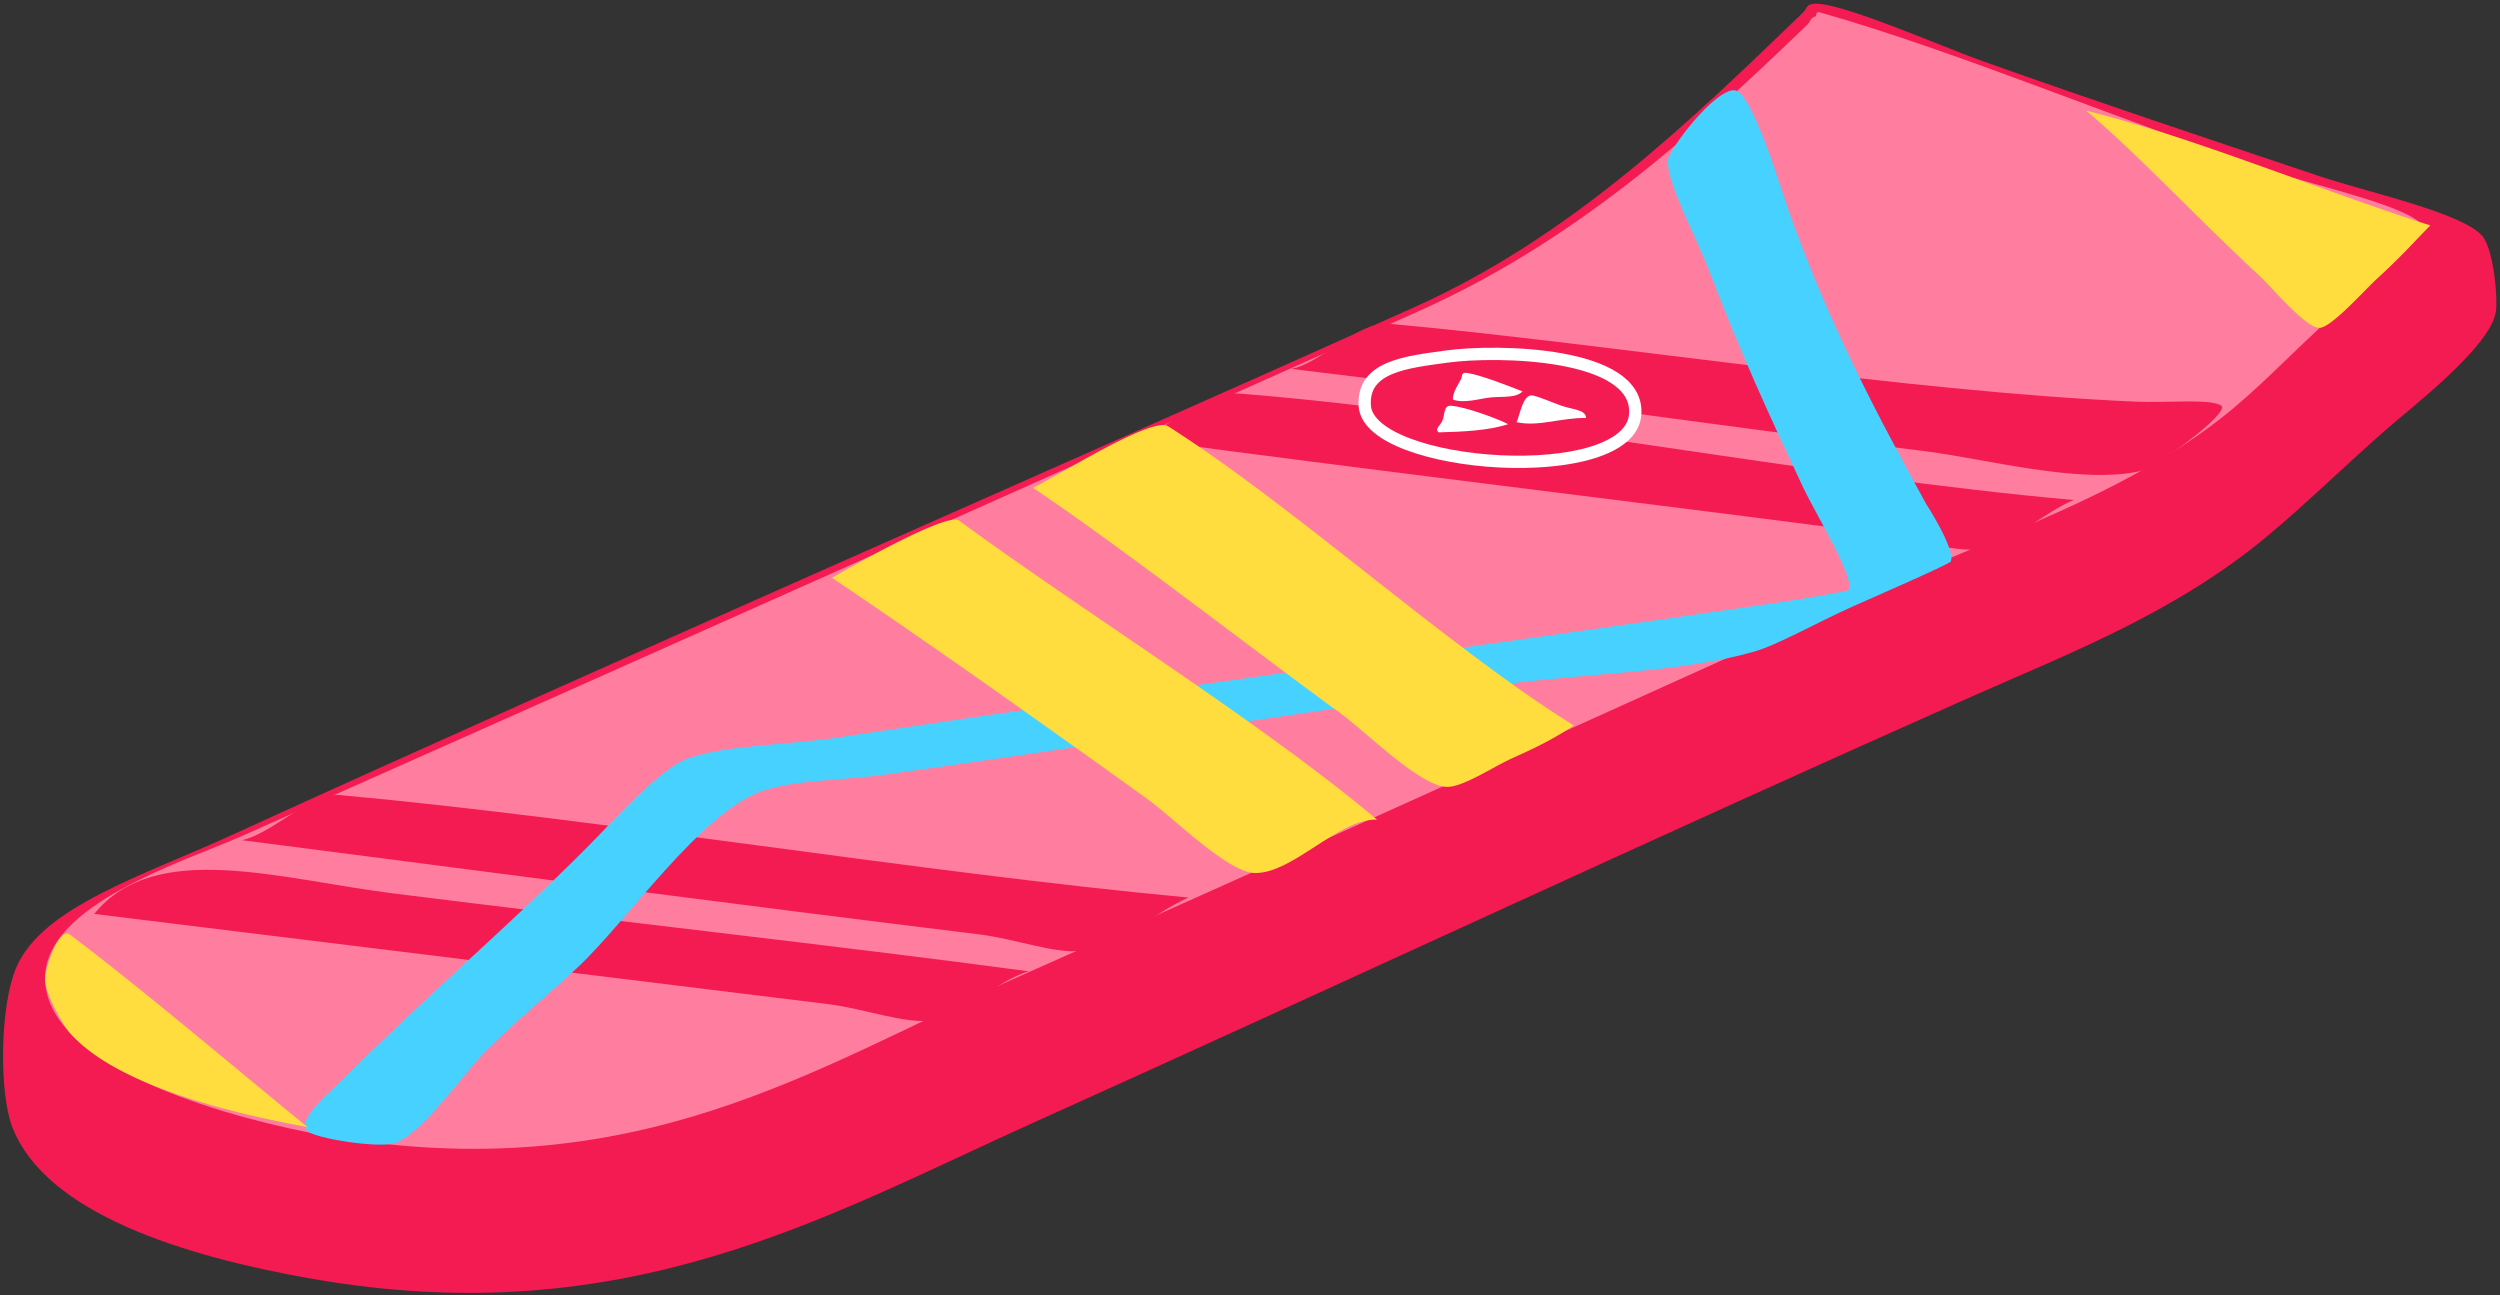 <svg width="610" height="316" fill="none" xmlns="http://www.w3.org/2000/svg"><rect width="100%" height="100%" fill="#333333" stroke="none"/><path d="M442 1c-.677.183-.97.483-1.198.838-.228.355-.39.764-.802 1.162-13.969 13.469-28.167 27.182-43.649 39.671S364.103 66.424 345 75c-98.091 44.033-192.102 84.75-289 129-21.143 9.655-45.628 17.258-52 32-4.058 9.387-4.252 30.572-1 39 8.144 21.108 41.969 31.55 73 37 76.693 13.47 125.283-15.126 176-38 78.366-35.344 152.151-69.877 229-104 23.542-10.453 49.526-20.347 72-39 9.327-7.741 18.11-16.398 29-26 6.174-5.444 25.79-20.409 27-29 .501-3.558-.576-14.45-3-18-3.989-5.843-28.042-10.985-40-15-31.361-10.528-52.083-17.377-82-28-10.651-3.782-36.868-15.385-42-14Z" fill="#F31B51"/><path d="M443 4c-.678.175-.972.478-1.2.835-.228.357-.389.77-.8 1.165-14.187 13.68-28.445 26.939-43.903 38.899C381.639 56.859 364.983 67.519 346 76c-94.918 42.41-189.978 84.921-287 128-13.964 6.2-48.402 16.724-48 35 .493 22.435 48.376 34.553 68 38 76.307 13.403 120.043-16.739 168-38 76.029-33.706 143.984-64.876 220-99 21.598-9.695 48.76-18.865 71-35 10.424-7.563 15.859-13.614 28-25 4.721-4.428 26.92-22.059 25-25-3.039-4.654-26.809-9.915-36-13-38.987-13.089-77.29-29.407-111-39-1.028-.293-.73.93-1 1Z" fill="#FF7E9F"/><path d="M251 237c-23.769-3.185-49.896-6.349-76.393-9.51-26.497-3.161-53.363-6.318-78.607-9.49-13.93-1.751-28.485-5.074-41.406-5.674-12.921-.6-24.206 1.526-31.594 10.674 55.43 6.807 121.471 14.941 179 22 8.881 1.09 18.59 4.822 25 4 7.423-.952 16.602-9.916 24-12Zm39-18c-32.627-3.029-68.67-7.847-104.409-12.623C149.852 201.6 114.416 196.865 83 194c-7.163-.653-16.685 9.529-24 11 56.211 7.273 122.626 15.96 180 23 8.959 1.099 18.325 4.804 25 4 8.54-1.029 18.23-9.641 26-13Zm216-97c-32.058-2.831-67.598-8.114-102.853-13.297C367.892 103.52 332.921 98.436 302 96c-8.012-.631-17.278 9.296-25 11 55.951 7.556 122.482 15.454 180 23 9.211 1.208 19.472 4.842 26 4 7.168-.925 16.069-9.215 23-12ZM315 90c23.987 2.835 50.125 6.333 76.447 9.874 26.322 3.541 52.828 7.124 77.553 10.126 15.281 1.856 38.132 8.205 53 5 4.187-.902 22.233-14.375 20-16-2.463-1.792-13.119-.654-21-1-56.658-2.491-127.614-14.037-182-19-7.796-.711-17.034 9.984-24 11Z" fill="#F31B51"/><path d="M423 22c-5.061.268-15.702 14.411-16 17-.592 5.141 6.775 18.556 10 27 7.507 19.653 14.311 34.524 23 53 2.888 6.14 13.024 22.717 11 25-.21.237-11.837 2.247-17 3-80.093 11.687-153.438 21.457-230 33-11.822 1.782-26.568 1.726-36 5-7.075 2.456-18.296 15.297-25 22-20.486 20.486-38.613 35.613-60 57-1.181 1.181-11.08 9.334-8 12 2.022 1.75 16.593 4.121 21 3 6.551-1.666 17.703-17.703 22-22 8.769-8.769 15.226-13.748 23-21 11.874-11.077 30.038-37.833 45-43 7.986-2.758 19.905-2.593 30-4 52.096-7.261 101.496-15.229 151-22 20.677-2.828 42.865-2.837 61-8 5.723-1.629 15.387-7.14 24-11 1.119-.502 23.723-10.348 24-11 1.226-2.889-6.22-14.4-6-14-13.069-23.75-23.719-44.307-33-70-2.466-6.827-9.587-31.234-14-31Z" fill="#47D1FF"/><path d="M75 275c-8.282-6.763-18.599-15.379-28.937-23.871C35.725 242.637 25.366 234.268 17 228c-2.529-1.894-6.066 8.014-6 11 .086 3.903 4.675 11.491 6 13 11.443 13.029 40.201 19.778 58 23ZM509 27c5.975 4.968 13.065 11.837 20.366 19.03C536.667 53.223 544.18 60.739 551 67c1.788 1.642 4.69 4.93 7.569 7.788 2.879 2.858 5.734 5.287 7.431 5.212 2.926-.129 11.023-9.278 14-12 5.158-4.715 9.01-8.923 13-13-27.812-8.855-57.279-21.386-84-28ZM336 200c-14.018-11.822-32.179-24.664-50.505-37.254C267.169 150.156 248.678 137.817 234 127c-1.382-1.018-7.785 1.682-14.516 5.037-6.731 3.354-13.791 7.363-16.484 8.963 11.234 7.533 24.244 16.536 37.565 25.905A4292.872 4292.872 0 0 1 280 195c3.105 2.237 7.957 6.663 12.857 10.566 4.9 3.903 9.847 7.284 13.143 7.434 9.213.418 20.721-13.399 30-13Zm48-23c-15.14-9.386-32.251-22.795-49.396-36.277C317.459 127.241 300.278 113.684 285 104c-2.002-1.269-9.102 1.995-16.277 5.82-7.175 3.824-14.423 8.209-16.723 9.18 11.059 7.447 23.676 16.711 36.595 26.356C301.514 155.001 314.734 165.027 327 174c6.57 4.806 19.435 17.797 26 18 3.942.122 11.413-4.951 16-7 5.58-2.493 10.354-4.815 15-8Z" fill="#FFDD3F"/><path d="M353 87c-4.897.676-10.046 1.272-13.897 2.901-3.851 1.63-6.403 4.291-6.103 9.1.484 7.766 16.712 12.764 32.955 13.572 16.243.808 32.501-2.575 33.045-11.573.915-15.112-33.778-15.687-46-14Z" fill="#F31B51"/><path d="M353 87c-4.897.676-10.046 1.272-13.897 2.901-3.851 1.63-6.403 4.291-6.103 9.1.484 7.766 16.712 12.764 32.955 13.572 16.243.808 32.501-2.575 33.045-11.573.915-15.112-33.778-15.687-46-14Z" stroke="#fff" stroke-width="3"/><path d="M371.5 95.5c-1.427-.552-3.967-1.557-6.568-2.484-2.6-.927-5.261-1.776-6.932-2.016-1.579-.227-1.116.737-1.5 1.5-.503 1.001-2.095 3.236-2 5 2.698.988 6.329-.189 9-.5 2.951-.344 6.34.223 8-1.5ZM387 102c.001-1.033-.863-1.557-2.046-1.935-1.182-.379-2.683-.612-3.954-1.065-1.348-.48-2.654-1.012-3.845-1.47-1.191-.459-2.267-.844-3.155-1.03-1.264-.265-2.088 1.132-2.685 2.71-.596 1.577-.964 3.335-1.315 3.79 5.285 1.229 11.13-1.162 17-1Zm-19 1.5c-1.334-.689-3.967-1.76-6.701-2.686-2.733-.925-5.566-1.706-7.299-1.814-.877-.055-1.243.481-1.456 1.2-.213.719-.274 1.621-.544 2.3-.286.72-.783 1.238-1.084 1.692-.302.455-.409.845.084 1.308 6.172-.162 12.217-.45 17-2Z" fill="#fff"/></svg>